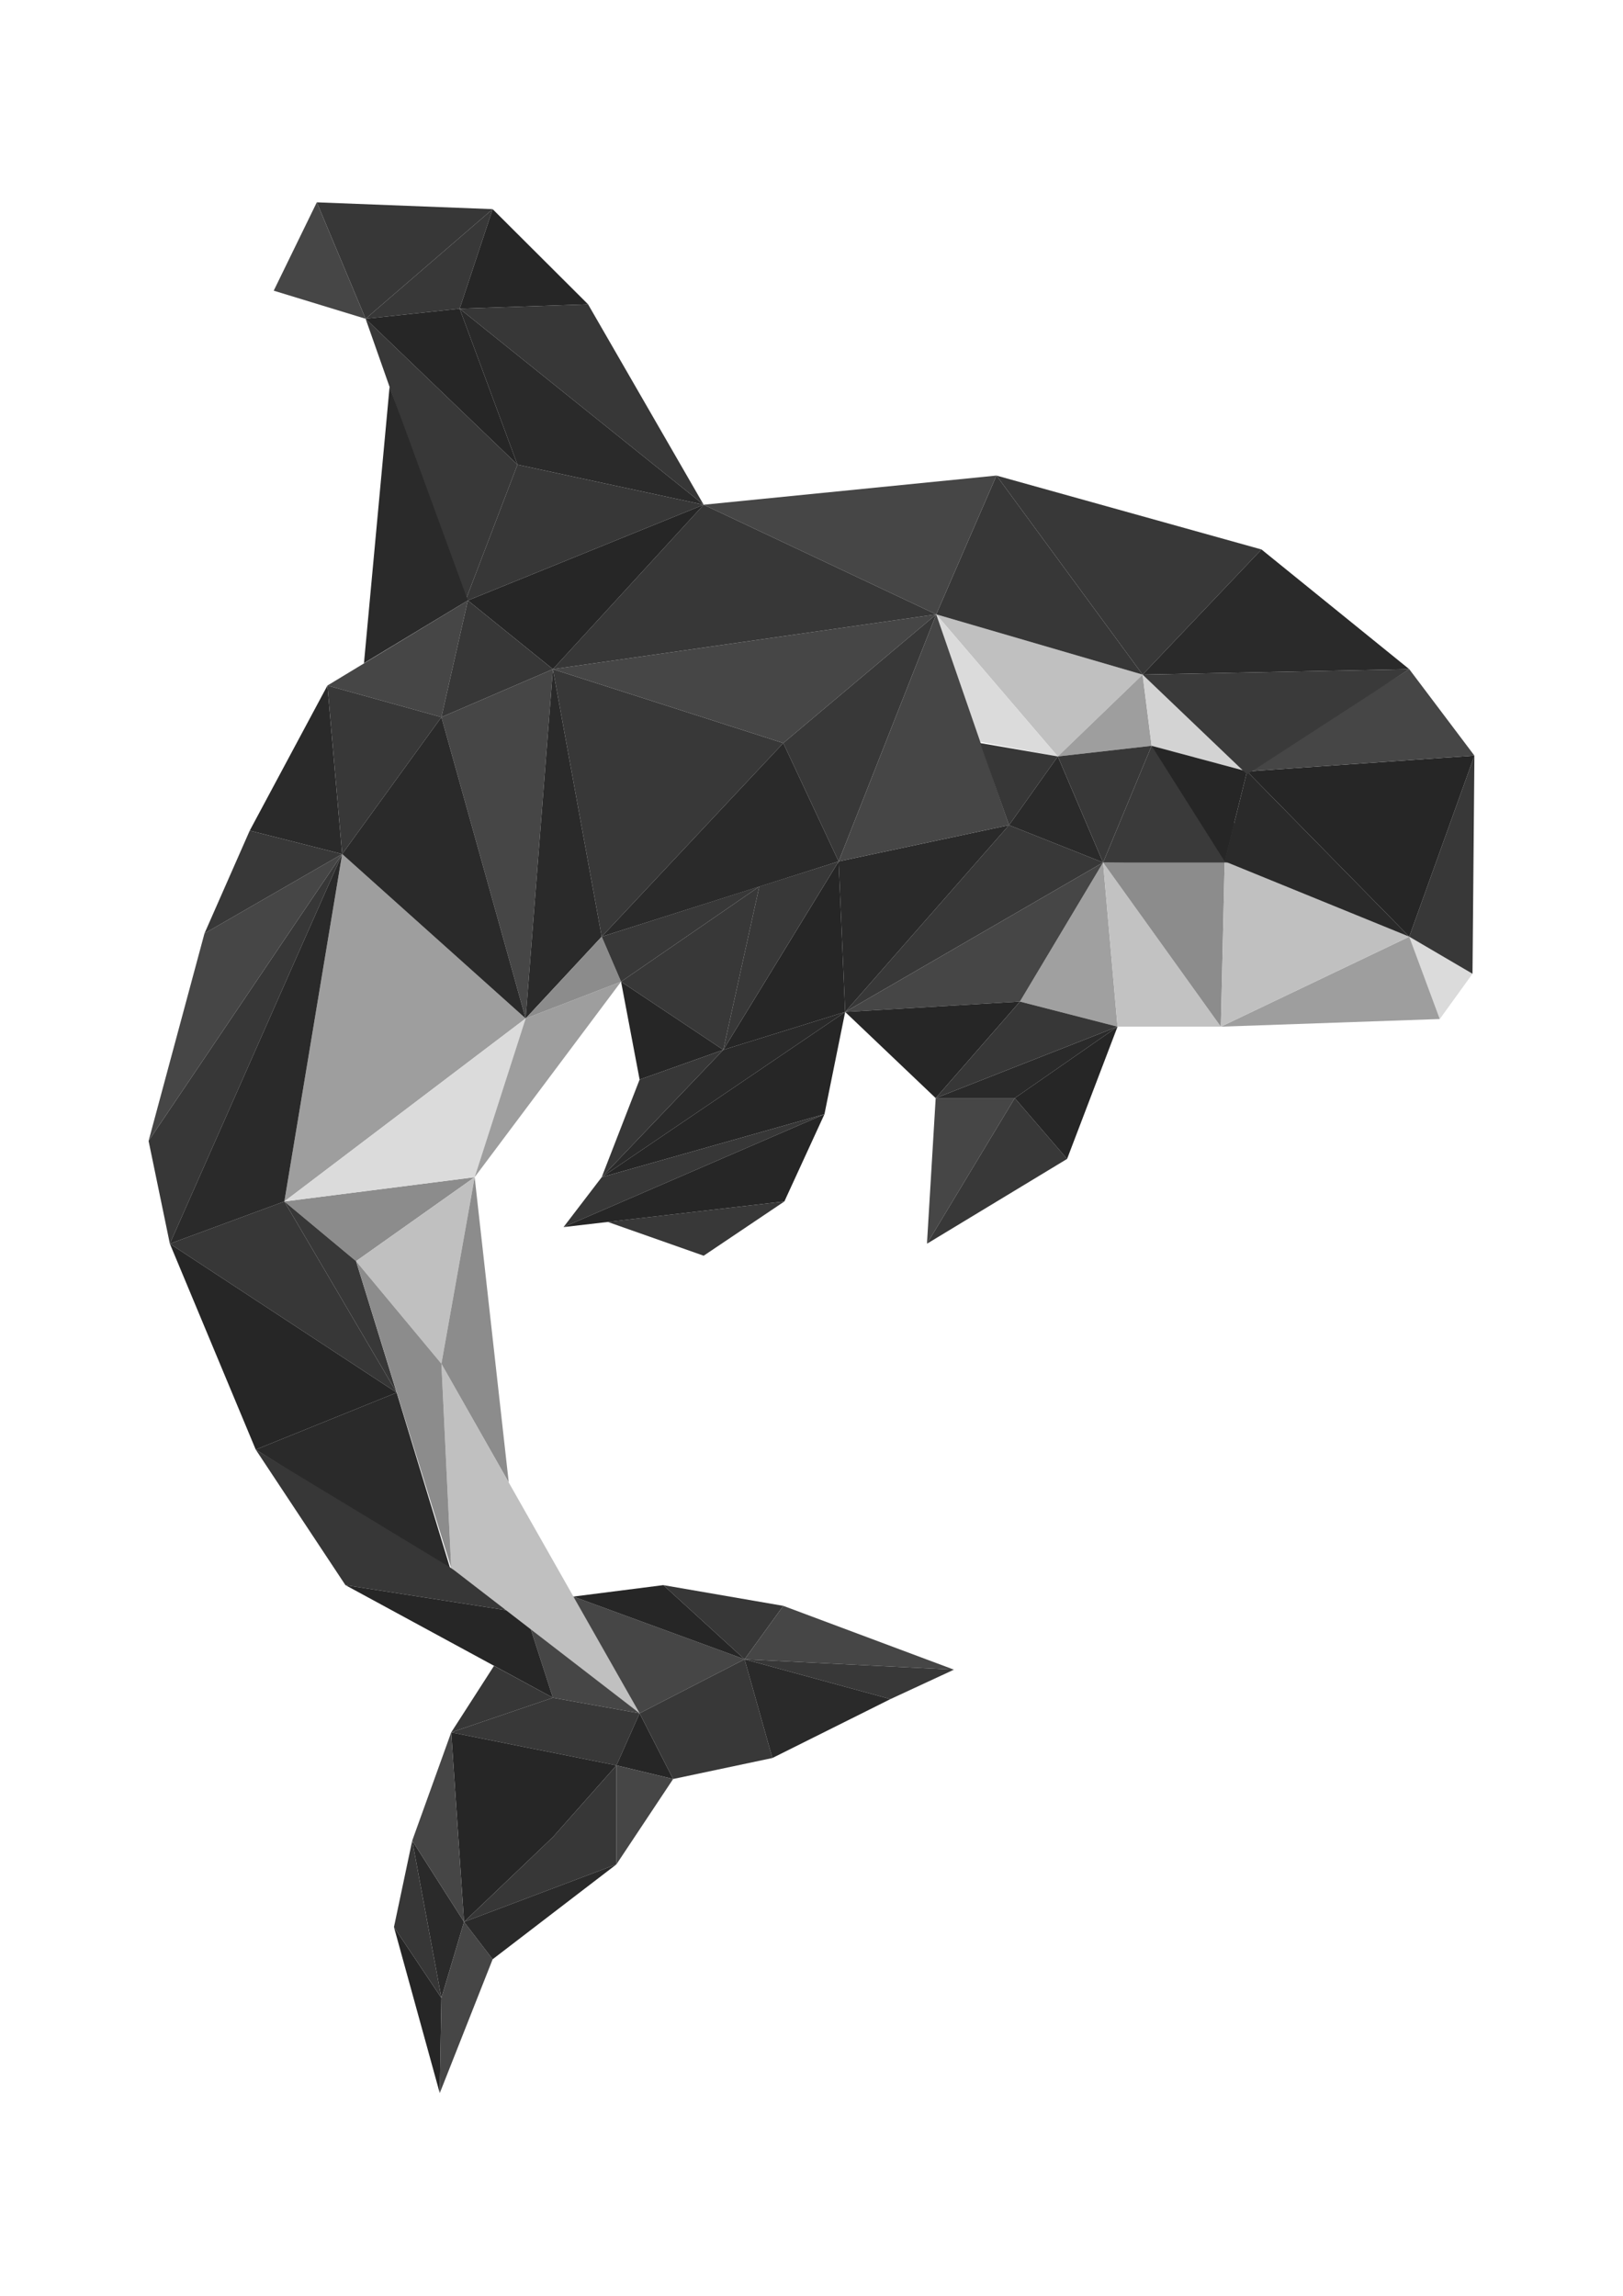 <?xml version="1.0" encoding="utf-8"?>
<!-- Generator: Adobe Illustrator 22.1.0, SVG Export Plug-In . SVG Version: 6.00 Build 0)  -->
<svg version="1.1" id="Layer_1" xmlns="http://www.w3.org/2000/svg" xmlns:xlink="http://www.w3.org/1999/xlink" x="0px" y="0px"
	 viewBox="0 0 595.3 841.9" style="enable-background:new 0 0 595.3 841.9;" xml:space="preserve">
<style type="text/css">
	.st0{fill:#FFFFFF;}
	.st1{fill:#383838;}
	.st2{fill:#464646;}
	.st3{fill:#C0C0C0;}
	.st4{fill:#DBDBDB;}
	.st5{fill:#9E9E9E;}
	.st6{fill:#D3D3D3;}
	.st7{fill:#2A2A2A;}
	.st8{fill:#A0A0A0;}
	.st9{fill:#C2C2C2;}
	.st10{fill:#373737;}
	.st11{fill:#8C8C8C;}
	.st12{fill:#3A3A3A;}
	.st13{fill:#262626;}
</style>
<rect class="st0" width="595.3" height="841.9"/>
<g>
	<g>
		<polygon class="st1" points="220.7,343.5 287.3,272.5 202.8,245.4 		"/>
		<polygon class="st2" points="287.3,272.5 343.4,225.3 202.8,245.4 		"/>
		<polygon class="st1" points="307.6,315.9 287.3,272.5 343.4,225.3 		"/>
		<polygon class="st3" points="343.4,225.3 388,277.4 419.1,247.4 		"/>
		<polygon class="st4" points="343.4,225.3 359.3,272 388,277.4 		"/>
		<polygon class="st5" points="419.1,247.4 422.4,273.5 388,277.4 		"/>
		<polygon class="st6" points="457.4,282.9 422.4,273.5 419.1,247.4 		"/>
		<polygon class="st1" points="310,371.1 404.6,316.3 370.1,302.6 		"/>
		<polygon class="st7" points="307.6,315.9 310,371.1 370.1,302.6 		"/>
		<polygon class="st8" points="404.6,316.3 409.9,376.5 374.1,367.3 		"/>
		<polygon class="st2" points="310,371.1 374.1,367.3 404.6,316.3 		"/>
		<polygon class="st4" points="540.1,357.1 528.1,373.7 516.9,343.5 		"/>
		<polygon class="st5" points="528.1,373.7 447.8,376.5 516.9,343.5 		"/>
		<polygon class="st9" points="447.8,376.5 409.9,376.5 404.6,316.3 		"/>
		<polygon class="st2" points="343.4,225.3 370.1,302.6 307.6,315.9 		"/>
		<polygon class="st10" points="359.5,272.5 370.1,302.6 388,277.4 		"/>
		<polygon class="st7" points="370.1,302.6 388,277.4 404.6,316.3 		"/>
		<polygon class="st1" points="404.6,316.3 422.4,273.5 388,277.4 		"/>
		<polygon class="st11" points="404.6,316.3 449.2,315.9 447.8,376.5 		"/>
		<polygon class="st3" points="516.9,343.5 449.2,315.9 447.8,376.5 		"/>
		<polygon class="st12" points="404.6,316.3 422.4,273.5 467.9,316.3 		"/>
		<polygon class="st1" points="540.1,357.1 540.8,277.1 516.9,343.5 		"/>
		<polygon class="st13" points="516.9,343.5 540.8,277.1 457.4,282.9 		"/>
		<polygon class="st13" points="422.4,273.5 457.4,282.9 449.2,315.9 		"/>
		<polygon class="st7" points="449.2,315.9 457.4,282.9 516.9,343.5 		"/>
		<polygon class="st2" points="540.8,277.1 516.9,245.4 457.4,282.9 		"/>
		<polygon class="st10" points="343.4,225.3 365.5,174.4 419.1,247.4 		"/>
		<polygon class="st1" points="462.7,201.5 365.5,174.4 419.1,247.4 		"/>
		<polygon class="st1" points="189.8,170.4 134.1,116.9 170.6,220.6 		"/>
		<polygon class="st1" points="180.7,76.7 168.6,113.2 134.1,116.9 		"/>
		<polygon class="st10" points="180.7,76.7 116.2,74.2 134.1,116.9 		"/>
		<polygon class="st2" points="116.2,74.2 134.1,116.9 100.4,106.6 		"/>
		<polygon class="st13" points="168.6,113.2 215.7,111.6 180.7,76.7 		"/>
		<polygon class="st13" points="134.1,116.9 168.6,113.2 189.8,170.4 		"/>
		<polygon class="st2" points="258.1,185.1 365.5,174.4 343.4,225.3 		"/>
		<polygon class="st10" points="215.7,111.6 258.1,185.1 168.6,113.2 		"/>
		<polygon class="st7" points="189.8,170.4 258.1,185.1 168.6,113.2 		"/>
		<polygon class="st10" points="170.6,220.6 189.8,170.4 258.1,185.1 		"/>
		<polygon class="st7" points="516.9,245.4 419.1,247.4 462.7,201.5 		"/>
		<polygon class="st12" points="516.9,245.4 457.4,284 419.1,247.4 		"/>
		<polygon class="st2" points="340,456.1 372.2,402.7 343.2,402.7 		"/>
		<polygon class="st13" points="374.1,367.3 343.2,402.7 310,371.1 		"/>
		<polygon class="st1" points="340,456.1 391.4,425 372.2,402.7 		"/>
		<polygon class="st7" points="343.2,402.7 372.2,402.7 409.9,376.5 		"/>
		<polygon class="st13" points="391.4,425 409.9,376.5 372.2,402.7 		"/>
		<polygon class="st10" points="374.1,367.3 409.9,376.5 343.2,402.7 		"/>
		<polygon class="st10" points="258.1,185.1 202.8,245.4 343.4,225.3 		"/>
		<polygon class="st7" points="142.9,141.8 133.5,243.2 171.6,220.2 		"/>
		<polygon class="st13" points="258.1,185.1 202.8,245.4 171.6,220.2 		"/>
		<polygon class="st2" points="120.1,251.4 161.9,263 171.6,220.2 		"/>
		<polygon class="st10" points="125.5,313.2 54.5,418.4 62.3,456.1 		"/>
		<polygon class="st7" points="120.1,251.4 91.6,304.6 125.5,313.2 		"/>
		<polygon class="st10" points="161.9,263 202.8,245.4 171.6,220.2 		"/>
		<polygon class="st2" points="202.8,245.4 161.9,263 192.8,373.5 		"/>
		<polygon class="st7" points="220.7,343.5 192.8,373.5 202.8,245.4 		"/>
		<polygon class="st1" points="120.1,251.4 125.5,313.2 161.9,263 		"/>
		<polygon class="st11" points="174.1,431.7 130.6,462.5 104.3,440.6 		"/>
		<polygon class="st5" points="125.5,313.2 192.8,373.5 104.3,440.6 		"/>
		<polygon class="st7" points="161.9,263 192.8,373.5 125.5,313.2 		"/>
		<polygon class="st2" points="75,342.3 54.5,418.4 125.5,313.2 		"/>
		<polygon class="st1" points="91.6,304.6 75,342.3 125.5,313.2 		"/>
		<polygon class="st10" points="145.5,510.7 62.3,456.1 104.3,440.6 		"/>
		<polygon class="st7" points="125.5,313.2 104.3,440.6 62.3,456.1 		"/>
		<polygon class="st4" points="174.1,431.7 192.8,373.5 104.3,440.6 		"/>
		<polygon class="st13" points="145.5,510.7 93.8,531.6 62.3,456.1 		"/>
		<polygon class="st5" points="174.1,431.7 227.8,360 192.8,373.5 		"/>
		<polygon class="st7" points="145.5,510.7 165.5,576.4 93.8,531.6 		"/>
		<polygon class="st10" points="93.8,531.6 126.7,581.3 192.8,591.6 		"/>
		<polygon class="st2" points="192.8,591.6 234.6,628.3 202.8,622.6 		"/>
		<polygon class="st13" points="126.7,581.3 202.8,622.6 192.8,591.6 		"/>
		<polygon class="st3" points="174.1,431.7 161.9,500.1 130.6,462.5 		"/>
		<polygon class="st1" points="104.3,440.6 130.6,462.5 145.5,510.7 		"/>
		<polygon class="st3" points="234.6,628.3 161.9,500.1 165.5,575 		"/>
		<polygon class="st11" points="130.6,462.5 165.5,575 161.9,500.1 		"/>
		<polygon class="st1" points="234.6,628.3 226.1,647.4 165.5,635.3 202.8,622.6 		"/>
		<polygon class="st10" points="181.2,610.9 202.8,622.6 165.5,635.3 		"/>
		<polygon class="st13" points="161.3,767.6 144.5,706.7 161.9,732.7 		"/>
		<polygon class="st13" points="170.2,704.8 165.5,635.3 226.1,647.4 202.8,673.7 		"/>
		<polygon class="st7" points="151.2,675 161.9,732.7 170.2,704.8 		"/>
		<polygon class="st2" points="165.5,635.3 151.2,675 170.2,704.8 		"/>
		<polygon class="st10" points="144.5,706.7 151.2,675 161.9,732.7 		"/>
		<polygon class="st13" points="234.6,628.3 246.9,652.4 226.1,647.4 		"/>
		<polygon class="st2" points="226.1,683.7 226.1,647.4 246.9,652.4 		"/>
		<polygon class="st10" points="170.2,704.8 202.8,673.7 226.1,647.4 226.1,683.7 		"/>
		<polygon class="st2" points="161.3,767.6 180.7,718.5 170.2,704.8 161.9,732.7 		"/>
		<polygon class="st7" points="226.1,683.7 180.7,718.5 170.2,704.8 		"/>
		<polygon class="st2" points="210.3,585.5 273.1,608.5 234.6,628.3 		"/>
		<polygon class="st10" points="287.3,588.9 273.1,608.5 243.3,581.3 		"/>
		<polygon class="st13" points="210.3,585.5 243.3,581.3 273.1,608.5 		"/>
		<polygon class="st2" points="349.9,612.3 273.1,608.5 287.3,588.9 		"/>
		<polygon class="st1" points="246.9,652.4 283.3,644.7 273.1,608.5 234.6,628.3 		"/>
		<polygon class="st1" points="273.1,608.5 326.6,623.1 349.9,612.3 		"/>
		<polygon class="st7" points="283.3,644.7 273.1,608.5 326.6,623.1 		"/>
		<polygon class="st11" points="174.1,431.7 186.6,543.6 161.9,500.1 		"/>
		<polygon class="st11" points="220.7,343.5 227.8,360 192.8,373.5 		"/>
	</g>
	<polygon class="st7" points="287.3,272.5 307.6,315.9 220.7,343.5 	"/>
	<polygon class="st13" points="265.3,385 310,371.1 307.6,315.9 	"/>
	<polygon class="st1" points="278.5,325.1 307.6,315.9 265.3,385 	"/>
	<polygon class="st13" points="302.4,408.6 220.7,431.7 310,371.1 	"/>
	<polygon class="st10" points="302.4,408.6 220.7,431.7 206.7,450 	"/>
	<polygon class="st1" points="227.8,360 265.3,385 278.5,325.1 	"/>
	<polygon class="st1" points="220.7,343.5 227.8,360 278.5,325.1 	"/>
	<polygon class="st7" points="265.3,385 220.7,431.7 310,371.1 	"/>
	<polygon class="st13" points="227.8,360 265.3,385 234.6,395.9 	"/>
	<polygon class="st10" points="220.7,431.7 234.6,395.9 265.3,385 	"/>
	<polygon class="st13" points="302.4,408.6 287.7,440.6 206.7,450 	"/>
	<polygon class="st1" points="222.9,448.1 287.7,440.6 258.1,460.5 	"/>
</g>
</svg>
